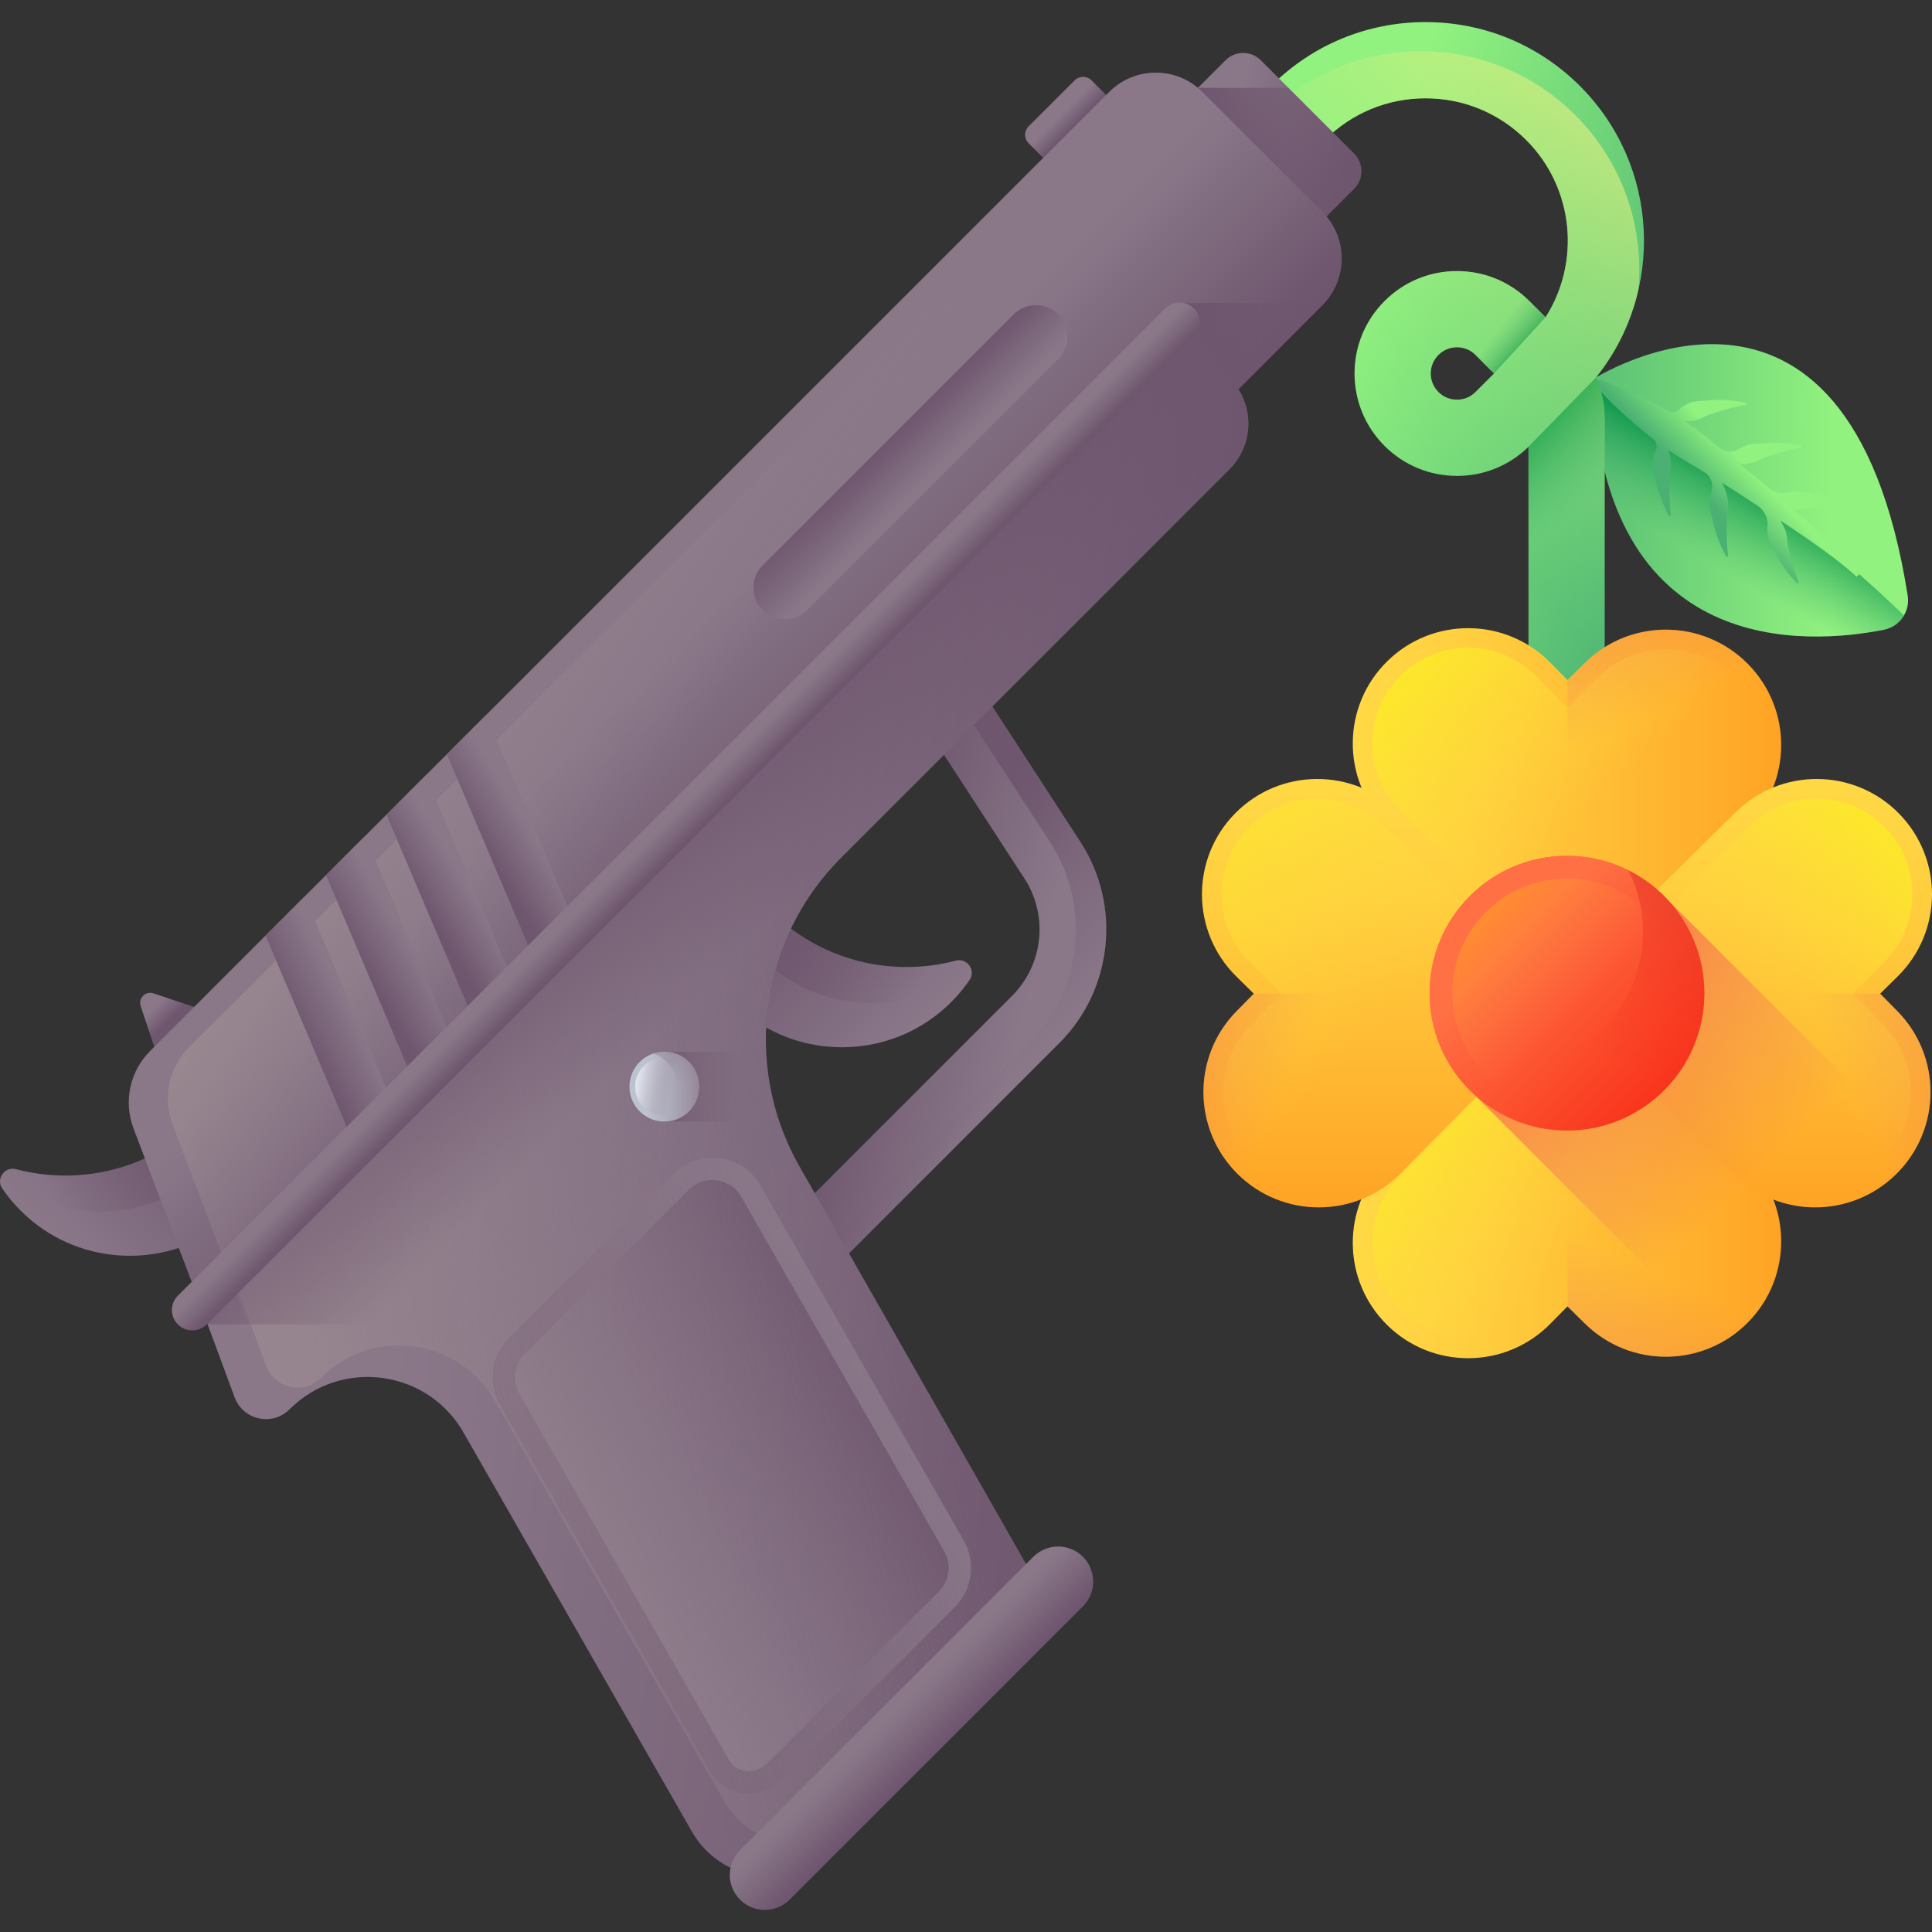 <svg id="Capa_1" enable-background="new 0 0 510 510" height="512" viewBox="0 0 510 510" width="512" xmlns="http://www.w3.org/2000/svg" xmlns:xlink="http://www.w3.org/1999/xlink"><rect x="0" y="0" width="510" height="510" fill="#333333" stroke="none"/><linearGradient id="lg1"><stop offset="0" stop-color="#91f27f"/><stop offset="1" stop-color="#4ab172"/></linearGradient><linearGradient id="SVGID_1_" gradientTransform="matrix(-.264 .965 -.965 -.264 971.5 -432.477)" gradientUnits="userSpaceOnUse" x1="671.006" x2="691.358" xlink:href="#lg1" y1="322.116" y2="402.769"/><linearGradient id="lg2"><stop offset="0" stop-color="#4ab172" stop-opacity="0"/><stop offset="1" stop-color="#009145"/></linearGradient><linearGradient id="SVGID_2_" gradientUnits="userSpaceOnUse" x1="451.1" x2="464.538" xlink:href="#lg2" y1="148.822" y2="126.19"/><linearGradient id="SVGID_3_" gradientUnits="userSpaceOnUse" x1="459.881" x2="450.18" xlink:href="#lg1" y1="121.739" y2="130.989"/><linearGradient id="SVGID_4_" gradientUnits="userSpaceOnUse" x1="353.168" x2="455.616" xlink:href="#lg1" y1="83.417" y2="117.707"/><linearGradient id="SVGID_5_" gradientUnits="userSpaceOnUse" x1="409.733" x2="394.762" xlink:href="#lg2" y1="140.199" y2="117.742"/><linearGradient id="SVGID_6_" gradientUnits="userSpaceOnUse" x1="395.531" x2="402.455" xlink:href="#lg2" y1="86.522" y2="91.778"/><linearGradient id="SVGID_7_" gradientUnits="userSpaceOnUse" x1="369.474" x2="468.646" y1="119.1" y2="18.969"><stop offset="0" stop-color="#91f27f" stop-opacity="0"/><stop offset="1" stop-color="#ffed82"/></linearGradient><linearGradient id="lg3"><stop offset="0" stop-color="#ffd945"/><stop offset=".304" stop-color="#ffcd3e"/><stop offset=".856" stop-color="#ffad2b"/><stop offset="1" stop-color="#ffa325"/></linearGradient><linearGradient id="SVGID_8_" gradientUnits="userSpaceOnUse" x1="357.097" x2="470.19" xlink:href="#lg3" y1="214" y2="214"/><linearGradient id="lg4"><stop offset="0" stop-color="#ffd945" stop-opacity="0"/><stop offset="1" stop-color="#fbed21"/></linearGradient><linearGradient id="SVGID_9_" gradientUnits="userSpaceOnUse" x1="425.968" x2="375.849" xlink:href="#lg4" y1="209.044" y2="158.568"/><linearGradient id="lg5"><stop offset="0" stop-color="#e87264" stop-opacity="0"/><stop offset="1" stop-color="#ff7044"/></linearGradient><linearGradient id="SVGID_10_" gradientUnits="userSpaceOnUse" x1="427.391" x2="394.321" xlink:href="#lg5" y1="192.992" y2="117.72"/><linearGradient id="SVGID_11_" gradientUnits="userSpaceOnUse" x1="357.097" x2="470.19" xlink:href="#lg3" y1="310.356" y2="310.356"/><linearGradient id="SVGID_12_" gradientUnits="userSpaceOnUse" x1="416.815" x2="367.413" xlink:href="#lg4" y1="328.937" y2="284.546"/><linearGradient id="SVGID_13_" gradientTransform="matrix(1 0 0 -1 .875 152.607)" gradientUnits="userSpaceOnUse" x1="426.516" x2="393.446" xlink:href="#lg5" y1="-178.757" y2="-254.029"/><linearGradient id="SVGID_14_" gradientTransform="matrix(0 1 -1 0 -553.125 907.718)" gradientUnits="userSpaceOnUse" x1="-702.087" x2="-588.993" xlink:href="#lg3" y1="-1014.947" y2="-1014.947"/><linearGradient id="SVGID_15_" gradientTransform="matrix(0 1 -1 0 -553.125 907.718)" gradientUnits="userSpaceOnUse" x1="-633.216" x2="-683.334" xlink:href="#lg4" y1="-1019.902" y2="-1070.378"/><linearGradient id="SVGID_16_" gradientTransform="matrix(0 1 -1 0 -553.125 907.718)" gradientUnits="userSpaceOnUse" x1="-631.793" x2="-664.862" xlink:href="#lg5" y1="-1035.955" y2="-1111.226"/><linearGradient id="SVGID_17_" gradientTransform="matrix(0 1 -1 0 -553.125 907.718)" gradientUnits="userSpaceOnUse" x1="-702.087" x2="-588.993" xlink:href="#lg3" y1="-918.59" y2="-918.59"/><linearGradient id="SVGID_18_" gradientUnits="userSpaceOnUse" x1="360.374" x2="292.069" xlink:href="#lg4" y1="274.308" y2="206.002"/><linearGradient id="SVGID_19_" gradientTransform="matrix(0 1 1 0 -862.014 907.718)" gradientUnits="userSpaceOnUse" x1="-631.793" x2="-664.862" xlink:href="#lg5" y1="1206.471" y2="1131.2"/><linearGradient id="SVGID_20_" gradientUnits="userSpaceOnUse" x1="462.911" x2="403.225" xlink:href="#lg5" y1="311.446" y2="251.76"/><linearGradient id="SVGID_21_" gradientUnits="userSpaceOnUse" x1="400.074" x2="447.044" y1="248.609" y2="295.579"><stop offset="0" stop-color="#ff7044"/><stop offset="1" stop-color="#f82814"/></linearGradient><linearGradient id="SVGID_22_" gradientUnits="userSpaceOnUse" x1="417.256" x2="384.437" y1="265.791" y2="232.972"><stop offset="0" stop-color="#ff7044" stop-opacity="0"/><stop offset="1" stop-color="#ffa325"/></linearGradient><linearGradient id="SVGID_23_" gradientUnits="userSpaceOnUse" x1="414.903" x2="464.752" y1="276.077" y2="183.365"><stop offset="0" stop-color="#f82814" stop-opacity="0"/><stop offset="1" stop-color="#c0272d"/></linearGradient><linearGradient id="lg6"><stop offset="0" stop-color="#8a7889"/><stop offset="1" stop-color="#6e566e"/></linearGradient><linearGradient id="SVGID_24_" gradientTransform="matrix(-.707 -.707 -.707 .707 -1385.604 249.669)" gradientUnits="userSpaceOnUse" x1="-1048.318" x2="-1048.318" xlink:href="#lg6" y1="-936.09" y2="-989.804"/><linearGradient id="lg7"><stop offset="0" stop-color="#6e566e" stop-opacity="0"/><stop offset="1" stop-color="#6e566e"/></linearGradient><linearGradient id="SVGID_25_" gradientTransform="matrix(-.707 -.707 -.707 .707 -1385.604 249.669)" gradientUnits="userSpaceOnUse" x1="-1035.409" x2="-1051.356" xlink:href="#lg7" y1="-944.236" y2="-988.533"/><linearGradient id="SVGID_26_" gradientTransform="matrix(.707 -.707 .707 .707 -174.281 249.669)" gradientUnits="userSpaceOnUse" x1="504.81" x2="520.77" xlink:href="#lg6" y1="200.554" y2="228.592"/><linearGradient id="SVGID_27_" gradientTransform="matrix(.707 -.707 .707 .707 -174.281 249.669)" gradientUnits="userSpaceOnUse" x1="536.124" x2="496.8" xlink:href="#lg7" y1="227.001" y2="207.339"/><linearGradient id="SVGID_28_" gradientTransform="matrix(.707 -.707 .707 .707 -174.281 249.669)" gradientUnits="userSpaceOnUse" x1="476.78" x2="476.78" xlink:href="#lg6" y1="166.094" y2="170.774"/><linearGradient id="SVGID_29_" gradientTransform="matrix(.707 -.707 .707 .707 -174.281 249.669)" gradientUnits="userSpaceOnUse" x1="140.622" x2="140.622" xlink:href="#lg6" y1="163.574" y2="168.835"/><linearGradient id="SVGID_30_" gradientTransform="matrix(.707 -.707 .707 .707 -174.281 249.669)" gradientUnits="userSpaceOnUse" x1="295.199" x2="295.199" xlink:href="#lg6" y1="193.509" y2="247.131"/><linearGradient id="lg8"><stop offset="0" stop-color="#6e566e" stop-opacity="0"/><stop offset=".047" stop-color="#6e566e" stop-opacity=".047"/><stop offset="1" stop-color="#6e566e"/></linearGradient><linearGradient id="SVGID_31_" gradientTransform="matrix(.707 -.707 .707 .707 -174.281 249.669)" gradientUnits="userSpaceOnUse" x1="488.042" x2="461.791" xlink:href="#lg8" y1="265.766" y2="239.516"/><linearGradient id="SVGID_32_" gradientTransform="matrix(.707 -.707 .707 .707 -174.281 249.669)" gradientUnits="userSpaceOnUse" x1="304.035" x2="280.87" xlink:href="#lg6" y1="325.939" y2="285.492"/><linearGradient id="SVGID_33_" gradientTransform="matrix(.707 -.707 .707 .707 -174.281 249.669)" gradientUnits="userSpaceOnUse" x1="287.84" x2="287.84" xlink:href="#lg7" y1="337.107" y2="279.622"/><linearGradient id="SVGID_34_" gradientTransform="matrix(.707 -.707 .707 .707 -174.281 249.669)" gradientUnits="userSpaceOnUse" x1="275.025" x2="275.025" xlink:href="#lg6" y1="309.404" y2="255.689"/><linearGradient id="SVGID_35_" gradientTransform="matrix(.707 -.707 .707 .707 -174.281 249.669)" gradientUnits="userSpaceOnUse" x1="287.934" x2="271.987" xlink:href="#lg7" y1="301.258" y2="256.96"/><linearGradient id="SVGID_36_" gradientTransform="matrix(.707 -.707 .707 .707 -174.281 249.669)" gradientUnits="userSpaceOnUse" x1="188.88" x2="304.398" xlink:href="#lg6" y1="219.676" y2="370.679"/><linearGradient id="SVGID_37_" gradientTransform="matrix(.707 -.707 .707 .707 -174.281 249.669)" gradientUnits="userSpaceOnUse" x1="213.483" x2="93.051" xlink:href="#lg6" y1="369.95" y2="343.354"/><linearGradient id="SVGID_38_" gradientTransform="matrix(.707 -.707 .707 .707 -174.281 249.669)" gradientUnits="userSpaceOnUse" x1="120.729" x2="206.657" xlink:href="#lg6" y1="348.952" y2="369.052"/><linearGradient id="lg9"><stop offset="0" stop-color="#8a7889" stop-opacity="0"/><stop offset="1" stop-color="#9d8b91"/></linearGradient><linearGradient id="SVGID_39_" gradientTransform="matrix(.707 -.707 .707 .707 -174.281 249.669)" gradientUnits="userSpaceOnUse" x1="255.057" x2="83.118" xlink:href="#lg9" y1="317.442" y2="212.815"/><linearGradient id="SVGID_40_" gradientTransform="matrix(.707 -.707 .707 .707 -174.281 249.669)" gradientUnits="userSpaceOnUse" x1="275.025" x2="275.025" xlink:href="#lg7" y1="262.362" y2="208.837"/><linearGradient id="SVGID_41_" gradientTransform="matrix(.707 -.707 .707 .707 -174.281 249.669)" gradientUnits="userSpaceOnUse" x1="147.327" x2="147.327" xlink:href="#lg6" y1="433.602" y2="448.097"/><linearGradient id="SVGID_42_" gradientTransform="matrix(.707 -.707 .707 .707 -174.281 249.669)" gradientUnits="userSpaceOnUse" x1="234.895" x2="215.478" xlink:href="#lg8" y1="287.471" y2="268.054"/><linearGradient id="SVGID_43_" gradientTransform="matrix(.707 -.707 .707 .707 -174.281 249.669)" gradientUnits="userSpaceOnUse" x1="217.505" x2="229.452" y1="270.081" y2="282.028"><stop offset="0" stop-color="#bdc2d1"/><stop offset=".237" stop-color="#b5b6c5"/><stop offset=".665" stop-color="#9e96a6"/><stop offset="1" stop-color="#8a7889"/></linearGradient><linearGradient id="SVGID_44_" gradientTransform="matrix(.707 -.707 .707 .707 -174.281 249.669)" gradientUnits="userSpaceOnUse" x1="222.063" x2="216.371" y1="275.101" y2="267.032"><stop offset="0" stop-color="#8a7889" stop-opacity="0"/><stop offset=".135" stop-color="#9a8b9b" stop-opacity=".135"/><stop offset=".534" stop-color="#c4bfcb" stop-opacity=".534"/><stop offset=".835" stop-color="#dee0e9" stop-opacity=".835"/><stop offset="1" stop-color="#e8ecf4"/></linearGradient><linearGradient id="SVGID_45_" gradientTransform="matrix(.707 -.707 .707 .707 -174.281 249.669)" gradientUnits="userSpaceOnUse" x1="222.212" x2="234.892" y1="275.328" y2="251.745"><stop offset="0" stop-color="#8a7889" stop-opacity="0"/><stop offset="1" stop-color="#6e566e"/></linearGradient><linearGradient id="SVGID_46_" gradientTransform="matrix(.707 -.707 .707 .707 -174.281 249.669)" gradientUnits="userSpaceOnUse" x1="383.458" x2="383.458" xlink:href="#lg6" y1="209.313" y2="194.461"/><linearGradient id="SVGID_47_" gradientTransform="matrix(.707 -.707 .707 .707 -174.281 249.669)" gradientUnits="userSpaceOnUse" x1="299.26" x2="285.173" xlink:href="#lg9" y1="211.413" y2="140.982"/><linearGradient id="SVGID_48_" gradientTransform="matrix(.707 -.707 .707 .707 -174.281 249.669)" gradientUnits="userSpaceOnUse" x1="176.376" x2="161.954" xlink:href="#lg6" y1="202.601" y2="197.941"/><linearGradient id="SVGID_49_" gradientTransform="matrix(.707 -.707 .707 .707 -174.281 249.669)" gradientUnits="userSpaceOnUse" x1="199.311" x2="185.776" xlink:href="#lg6" y1="202.312" y2="198.762"/><linearGradient id="SVGID_50_" gradientTransform="matrix(.707 -.707 .707 .707 -174.281 249.669)" gradientUnits="userSpaceOnUse" x1="221.242" x2="208.595" xlink:href="#lg6" y1="202.044" y2="198.938"/><linearGradient id="SVGID_51_" gradientTransform="matrix(.707 -.707 .707 .707 -174.281 249.669)" gradientUnits="userSpaceOnUse" x1="243.739" x2="230.648" xlink:href="#lg6" y1="201.977" y2="198.87"/><linearGradient id="SVGID_52_" gradientTransform="matrix(.707 -.707 .707 .707 -174.281 249.669)" gradientUnits="userSpaceOnUse" x1="275.399" x2="275.399" xlink:href="#lg6" y1="224.798" y2="232.043"/><path d="m420.392 100.17s67.379-43.414 83.198 57.085c.66 4.194-2.134 8.148-6.297 8.979-20.016 3.995-74.421 7.97-76.901-66.064z" fill="url(#SVGID_1_)"/><path d="m497.293 166.234c2.308-.461 4.192-1.883 5.303-3.773-35.178-34.145-82.205-62.292-82.205-62.292 2.481 74.035 56.886 70.06 76.902 66.065z" fill="url(#SVGID_2_)"/><path d="m473.264 149.036c-.253-.781-.45-1.581-.655-2.37-.207-.788-.414-1.571-.577-2.364-.181-.787-.246-1.607-.327-2.411-.077-.805-.276-1.565-.594-2.303-.328-.729-.688-1.447-1.142-2.167.925.614 1.85 1.228 2.777 1.842l4.487 3.056c1.505 1.013 2.931 2.107 4.42 3.143 2.935 2.12 5.768 4.337 8.46 6.756l.633-.554-1.742-2.142-.879-1.078c-.301-.351-.621-.676-.931-1.016-1.269-1.322-2.499-2.717-3.831-3.971-2.605-2.596-5.329-5.047-8.044-7.519-.535-.462-1.07-.924-1.605-1.387.589.019 1.174-.006 1.762-.127.792-.158 1.595-.335 2.401-.393.806-.076 1.615-.107 2.429-.14.814-.035 1.637-.08 2.458-.066 1.656-.049 3.309.058 5.015.12l.125-.45c-1.526-.779-3.126-1.448-4.777-1.978-.825-.275-1.664-.491-2.509-.717-.849-.182-1.704-.366-2.567-.503-.862-.145-1.729-.342-2.607-.499-.877-.138-1.762-.128-2.63.068-.17.04-.34.084-.51.131-1.848.509-3.828.048-5.304-1.174l-.027-.023c-2.57-2.127-5.179-4.192-7.781-6.273.827.006 1.609-.059 2.382-.158.795-.115 1.547-.342 2.274-.697.727-.352 1.46-.724 2.226-.981.761-.275 1.537-.508 2.317-.743.78-.237 1.565-.488 2.363-.68 1.591-.462 3.219-.772 4.885-1.139l.009-.467c-1.673-.372-3.389-.619-5.121-.719-.867-.059-1.734-.059-2.609-.066-.867.036-1.742.073-2.611.156-.871.076-1.76.102-2.649.169-.884.086-1.739.317-2.53.724-.348.184-.692.382-1.027.601-1.635 1.063-3.788.877-5.295-.36-1.294-1.063-2.587-2.128-3.888-3.181-1.647-1.338-3.355-2.585-5.11-3.765.712-.01 1.395-.069 2.07-.156.795-.115 1.547-.342 2.274-.697.727-.352 1.461-.724 2.226-.981.761-.275 1.537-.508 2.317-.743.779-.238 1.565-.488 2.363-.68 1.591-.462 3.219-.772 4.885-1.139l.009-.467c-1.672-.372-3.389-.619-5.12-.719-.867-.06-1.734-.059-2.609-.066-.867.036-1.741.073-2.611.156-.871.076-1.76.102-2.649.169-.884.086-1.738.317-2.53.724-.782.414-1.544.901-2.234 1.522-.79.712-1.927.869-2.858.354-2.409-1.333-6.783-3.706-9.195-4.807-3.371-1.51-6.817-2.901-10.527-3.871l-.457.706c2.389 2.986 5.004 5.609 7.692 8.115 2.695 2.497 5.478 4.851 8.339 7.085.05.04.101.079.151.119.922.721 1.185 1.963.712 3.034-.349.789-.571 1.603-.727 2.415-.158.876-.129 1.76.047 2.631.196.87.43 1.728.613 2.583.175.856.396 1.703.615 2.543.263.834.516 1.663.826 2.475.602 1.627 1.34 3.196 2.185 4.686l.444-.145c-.136-1.701-.316-3.348-.339-5.005-.05-.82-.04-1.644-.041-2.458-.003-.814-.007-1.624.033-2.433.022-.808.164-1.618.287-2.416.127-.799.125-1.585.002-2.378-.147-.858-.344-1.716-.644-2.604 1.571 1.072 3.177 2.091 4.819 3.06 1.319.762 3.085 1.809 4.633 2.734 1.647.983 2.528 2.914 2.086 4.78-.216.912-.296 1.85-.459 2.694-.158.876-.129 1.76.047 2.631.196.87.43 1.727.613 2.583.175.856.396 1.703.615 2.542.263.834.516 1.663.826 2.475.602 1.627 1.34 3.196 2.185 4.686l.444-.145c-.136-1.701-.315-3.348-.339-5.005-.05-.819-.04-1.643-.041-2.458-.003-.814-.007-1.624.033-2.433.022-.808.164-1.617.288-2.416.127-.799.124-1.585.002-2.378-.259-1.512-.66-3.02-1.566-4.71 3.04 1.957 6.105 3.891 9.113 5.894l.119.075c1.857 1.177 2.996 3.273 2.803 5.463-.055.619-.05 1.233-.012 1.836.066.888.315 1.737.704 2.535.407.794.849 1.565 1.24 2.347.383.785.809 1.549 1.232 2.308.464.742.916 1.481 1.419 2.19.99 1.424 2.097 2.758 3.289 3.99l.394-.252c-.556-1.615-1.142-3.165-1.58-4.763z" fill="url(#SVGID_3_)"/><path d="m423.602 188.763h-20.119v-70.822c-5.078 4.958-11.77 7.685-18.88 7.685-7.221 0-14.01-2.813-19.117-7.919-5.106-5.106-7.919-11.895-7.919-19.117 0-7.221 2.812-14.01 7.92-19.117 5.105-5.106 11.894-7.918 19.116-7.918 7.221 0 14.01 2.813 19.117 7.919l4.266 4.266c9.273-14.533 7.569-34.101-5.114-46.784-7.098-7.097-16.535-11.007-26.573-11.007-10.039 0-19.475 3.909-26.573 11.007l-14.777 14.778-14.227-14.226 14.778-14.778c10.897-10.898 25.387-16.899 40.799-16.899 15.411 0 29.901 6.002 40.799 16.899 20.991 20.992 22.397 54.265 4.214 76.9 1.5 3.396 2.289 7.1 2.289 10.924v78.209zm-38.999-97.089c-1.848 0-3.584.72-4.89 2.026-1.307 1.307-2.027 3.044-2.027 4.891s.72 3.584 2.027 4.891 3.042 2.026 4.89 2.026 3.584-.719 4.89-2.026l4.891-4.891-4.891-4.891c-1.306-1.306-3.042-2.026-4.89-2.026z" fill="url(#SVGID_4_)"/><path d="m403.483 188.763h20.119v-78.208c0-3.825-.789-7.528-2.289-10.924l-17.83 18.31z" fill="url(#SVGID_5_)"/><path d="m403.72 79.474c-5.106-5.106-11.895-7.919-19.117-7.919-.057 0-.113.004-.17.004v20.123c.057-.001.113-.008.17-.008 1.848 0 3.584.72 4.89 2.026l4.891 4.891 13.602-14.85z" fill="url(#SVGID_6_)"/><path d="m415.873 30.435c-10.904-10.894-25.39-16.9-40.801-16.9s-29.906 6.005-40.8 16.9l-10.311 10.311 10.985 10.985 14.777-14.777c7.102-7.092 16.538-11.005 26.577-11.005s19.475 3.913 26.577 11.005c9.818 9.828 13.057 23.79 9.697 36.334-.966 3.652-2.505 7.182-4.587 10.452l-4.265-4.265c-5.11-5.11-11.9-7.917-19.123-7.917-7.213 0-14.003 2.806-19.113 7.917-5.01 5.01-7.806 11.629-7.907 18.7-.01.141-.01.272-.01.412 0 7.223 2.807 14.013 7.917 19.123 5.11 5.1 11.9 7.917 19.113 7.917 7.112 0 13.811-2.726 18.881-7.685v70.818h20.119v-78.201c0-2.324-.292-4.607-.865-6.8-.352-1.418-.835-2.796-1.418-4.124 5.563-6.921 9.295-14.848 11.176-23.106 1.518-16.489-4.035-33.5-16.619-46.094zm-25.953 72.628-.423.423c-1.308 1.298-3.048 2.022-4.899 2.022-1.841 0-3.581-.724-4.889-2.022-.573-.573-1.026-1.227-1.358-1.942-.443-.905-.664-1.911-.664-2.957 0-1.841.714-3.581 2.022-4.889s3.048-2.022 4.889-2.022c1.851 0 3.591.714 4.899 2.022l4.889 4.889z" fill="url(#SVGID_7_)"/><path d="m419.051 259.785 42.059-41.431c11.98-11.801 12.125-31.08.324-43.06-11.801-11.98-31.08-12.125-43.06-.324l-4.603 4.534-4.534-4.603c-11.801-11.98-31.08-12.125-43.06-.324-11.98 11.801-12.125 31.08-.324 43.06l41.431 42.059c3.225 3.274 8.493 3.314 11.767.089z" fill="url(#SVGID_8_)"/><path d="m413.213 257.004c-.85 0-1.647-.333-2.242-.938l-41.431-42.058c-9.78-9.928-9.659-25.963.269-35.743 4.758-4.687 11.057-7.269 17.736-7.269 6.824 0 13.219 2.677 18.007 7.538l8.165 8.289 8.289-8.165c4.759-4.688 11.057-7.269 17.736-7.269 6.824 0 13.219 2.677 18.007 7.538 9.78 9.928 9.66 25.962-.269 35.743l-42.059 41.431c-.593.582-1.377.903-2.208.903z" fill="url(#SVGID_9_)"/><path d="m419.051 259.785 42.059-41.431c11.98-11.801 12.125-31.08.324-43.06-11.801-11.98-31.08-12.125-43.06-.324l-4.603 4.534v82.648c1.919-.128 3.803-.912 5.28-2.367z" fill="url(#SVGID_10_)"/><path d="m419.051 264.571 42.059 41.431c11.98 11.801 12.125 31.08.324 43.06-11.801 11.98-31.08 12.125-43.06.324l-4.603-4.534-4.534 4.603c-11.801 11.98-31.08 12.125-43.06.324-11.98-11.801-12.125-31.08-.324-43.06l41.431-42.059c3.225-3.274 8.493-3.314 11.767-.089z" fill="url(#SVGID_11_)"/><path d="m413.213 267.352c-.85 0-1.647.333-2.242.938l-41.431 42.058c-9.78 9.928-9.659 25.962.269 35.742 4.758 4.688 11.057 7.269 17.736 7.269 6.824 0 13.219-2.677 18.007-7.538l8.165-8.289 8.289 8.165c4.759 4.688 11.057 7.269 17.736 7.269 6.824 0 13.219-2.677 18.007-7.538 9.78-9.928 9.66-25.962-.269-35.742l-42.059-41.431c-.593-.581-1.377-.903-2.208-.903z" fill="url(#SVGID_12_)"/><path d="m419.051 264.571 42.059 41.431c11.98 11.801 12.125 31.08.324 43.06-11.801 11.98-31.08 12.125-43.06.324l-4.603-4.534v-82.648c1.919.128 3.803.912 5.28 2.367z" fill="url(#SVGID_13_)"/><path d="m416.036 267.586 41.431 42.058c11.801 11.98 31.08 12.125 43.06.324 11.98-11.801 12.125-31.08.324-43.06l-4.534-4.603 4.603-4.534c11.98-11.801 12.125-31.08.324-43.06-11.801-11.98-31.08-12.125-43.06-.324l-42.059 41.431c-3.274 3.226-3.313 8.494-.089 11.768z" fill="url(#SVGID_14_)"/><path d="m418.818 261.747c0-.85.333-1.646.938-2.242l42.058-41.431c9.929-9.78 25.963-9.659 35.743.269 4.687 4.758 7.269 11.057 7.269 17.736 0 6.824-2.677 13.219-7.538 18.007l-8.288 8.164 8.165 8.289c4.688 4.759 7.269 11.057 7.269 17.736 0 6.824-2.677 13.219-7.538 18.007-9.928 9.78-25.962 9.66-35.742-.269l-41.431-42.059c-.584-.592-.905-1.376-.905-2.207z" fill="url(#SVGID_15_)"/><path d="m416.036 267.586 41.431 42.058c11.801 11.98 31.08 12.125 43.06.324 11.98-11.801 12.125-31.08.324-43.06l-4.534-4.603h-82.648c.128 1.919.912 3.803 2.367 5.281z" fill="url(#SVGID_16_)"/><path d="m411.251 267.586-41.431 42.058c-11.801 11.98-31.08 12.125-43.06.324-11.98-11.801-12.125-31.08-.324-43.06l4.534-4.603-4.603-4.534c-11.98-11.801-12.125-31.08-.324-43.06 11.801-11.98 31.08-12.125 43.06-.324l42.059 41.431c3.274 3.226 3.313 8.494.089 11.768z" fill="url(#SVGID_17_)"/><path d="m408.469 261.747c0-.85-.333-1.646-.938-2.242l-42.058-41.431c-9.928-9.78-25.962-9.659-35.742.269-4.687 4.758-7.269 11.057-7.269 17.736 0 6.824 2.677 13.219 7.538 18.007l8.289 8.165-8.165 8.289c-4.688 4.759-7.269 11.057-7.269 17.736 0 6.824 2.677 13.219 7.538 18.007 9.929 9.78 25.963 9.66 35.743-.269l41.431-42.059c.581-.593.902-1.377.902-2.208z" fill="url(#SVGID_18_)"/><path d="m411.251 267.586-41.431 42.058c-11.801 11.98-31.08 12.125-43.06.324-11.98-11.801-12.125-31.08-.324-43.06l4.534-4.603h82.648c-.128 1.919-.912 3.803-2.367 5.281z" fill="url(#SVGID_19_)"/><path d="m500.527 309.968c2.126-2.095 3.872-4.428 5.252-6.911l-65.672-65.672c-6.617-7.06-16.024-11.472-26.464-11.472-20.029 0-36.266 16.237-36.266 36.266 0 10.439 4.413 19.847 11.472 26.464l65.672 65.672c2.483-1.38 4.817-3.126 6.911-5.252 8.684-8.815 10.891-21.58 6.682-32.411 10.833 4.206 23.598 2 32.413-6.684zm-86.904-47.771c.001-.013.001-.026.002-.039.013-.001.026-.001.039-.002.001.014.001.028.002.042-.016 0-.029 0-.043-.001z" fill="url(#SVGID_20_)"/><circle cx="413.643" cy="262.178" fill="url(#SVGID_21_)" r="36.266"/><circle cx="413.643" cy="262.178" fill="url(#SVGID_22_)" r="30.267"/><path d="m429.866 229.737c2.446 4.882 3.825 10.391 3.825 16.223 0 20.029-16.237 36.266-36.266 36.266-5.832 0-11.341-1.379-16.223-3.825 5.954 11.884 18.244 20.043 32.441 20.043 20.029 0 36.266-16.237 36.266-36.266 0-14.197-8.159-26.487-20.043-32.441z" fill="url(#SVGID_23_)"/><path d="m53.236 295.433c5.878-5.878 10.012-12.837 12.409-20.237.964-2.975 5.099-3.061 6.301-.174 6.699 16.096 2.643 35.609-12.182 47.557-14.864 11.979-36.448 11.877-51.223-.211-3.148-2.576-5.801-5.497-7.959-8.654-1.733-2.535.681-5.872 3.65-5.087 16.933 4.478 35.725.085 49.004-13.194z" fill="url(#SVGID_24_)"/><path d="m4.231 308.627c16.934 4.478 35.726.084 49.005-13.194 5.878-5.878 10.012-12.837 12.409-20.237.258-.798.749-1.382 1.346-1.762 1.884 13.593-3.081 27.951-14.916 37.489-14.864 11.979-36.448 11.877-51.223-.211-.157-.128-.297-.267-.451-.397.686-1.277 2.171-2.127 3.83-1.688z" fill="url(#SVGID_25_)"/><path d="m357.451 49.844-12.196 12.196-33.938-33.938 12.196-12.196c2.571-2.571 6.739-2.571 9.31 0l24.629 24.629c2.57 2.57 2.57 6.738-.001 9.309z" fill="url(#SVGID_26_)"/><path d="m316.225 23.193-4.908 4.908 33.938 33.938 12.196-12.196c2.571-2.571 2.571-6.739 0-9.31l-17.341-17.34z" fill="url(#SVGID_27_)"/><path d="m294.672 27.752-16.607 16.607-6.538-6.538c-1.234-1.234-1.234-3.236 0-4.47l12.137-12.137c1.234-1.234 3.236-1.234 4.47 0z" fill="url(#SVGID_28_)"/><path d="m53.736 266.633-12.185 12.185-4.412-13.235c-.692-2.077 1.284-4.054 3.361-3.361z" fill="url(#SVGID_29_)"/><path d="m349.086 80.562-287.314 287.314-26.533-70.016c-2.682-7.077-.965-15.069 4.386-20.421l253.169-253.169c6.799-6.799 17.823-6.799 24.622 0l31.67 31.67c6.799 6.799 6.799 17.823 0 24.622z" fill="url(#SVGID_30_)"/><path d="m349.086 80.562c.182-.183.341-.38.513-.568h-37.095l-6.432 6.432 18.575 18.575z" fill="url(#SVGID_31_)"/><path d="m279.699 275.284-57.944 57.944-12.474-12.474 57.944-57.944c8.181-8.181 9.54-21.158 3.231-30.857l-27.54-42.333 14.785-9.62 27.54 42.334c10.828 16.642 8.496 38.911-5.542 52.95z" fill="url(#SVGID_32_)"/><path d="m252.06 183.67 25.153 38.664c10.827 16.642 8.496 38.911-5.543 52.95l-53.93 53.93 4.014 4.014 57.944-57.944c14.039-14.039 16.37-36.308 5.543-52.95l-27.54-42.334z" fill="url(#SVGID_33_)"/><path d="m203.304 240.386c-5.878-5.878-10.012-12.837-12.41-20.237-.964-2.975-5.099-3.061-6.301-.174-6.699 16.096-2.643 35.609 12.182 47.557 14.864 11.979 36.448 11.877 51.223-.211 3.149-2.576 5.801-5.497 7.959-8.655 1.733-2.535-.681-5.872-3.65-5.087-16.933 4.479-35.725.085-49.003-13.193z" fill="url(#SVGID_34_)"/><path d="m252.308 253.58c-16.935 4.478-35.726.085-49.004-13.194-5.878-5.878-10.012-12.837-12.41-20.237-.258-.798-.749-1.382-1.346-1.762-1.884 13.593 3.081 27.951 14.915 37.489 14.864 11.979 36.448 11.877 51.223-.211.156-.128.297-.267.451-.397-.685-1.277-2.169-2.127-3.829-1.688z" fill="url(#SVGID_35_)"/><path d="m309.792 85.013-257.564 257.564 9.703 26.272c2.228 6.032 9.955 7.726 14.502 3.179 13.704-13.704 36.715-10.475 46.118 6.471l59.902 104.677c7.696 13.87 26.531 16.513 37.748 5.297l59.71-59.71-69.228-121.485c-14.682-26.46-10.053-59.447 11.344-80.844l102.541-102.541c6.656-6.656 6.656-17.448 0-24.104z" fill="url(#SVGID_36_)"/><path d="m134.336 353.236c-4.622 4.622-5.623 11.747-2.453 17.464l55.328 96.519c1.877 3.383 5.163 5.621 9.004 6.129 3.867.511 7.726-1.024 10.484-3.782l45.318-45.318c4.619-4.619 5.622-11.739 2.459-17.454l-53.614-93.641c-4.718-8.525-16.288-10.154-23.178-3.265z" fill="url(#SVGID_37_)"/><path d="m202.54 465.409c-1.573 1.573-3.65 2.362-5.555 2.11-2.008-.265-3.652-1.385-4.633-3.152l-55.327-96.518c-1.886-3.404-1.282-7.703 1.469-10.454l43.348-43.348c1.966-1.966 4.673-2.872 7.425-2.484 2.753.388 5.103 2.005 6.449 4.438l53.614 93.641c1.884 3.402 1.278 7.699-1.472 10.449z" fill="url(#SVGID_38_)"/><path d="m324.568 99.79-14.776-14.777-249.243 249.244 9.703 26.272c2.228 6.032 9.956 7.726 14.502 3.179 13.704-13.704 36.715-10.475 46.118 6.471l59.902 104.677c7.696 13.871 26.531 16.514 37.748 5.297l51.39-51.39-69.228-121.485c-14.682-26.46-10.053-59.447 11.344-80.844l8.32-8.32 94.221-94.22c6.655-6.656 6.655-17.448-.001-24.104z" fill="url(#SVGID_39_)"/><path d="m309.786 85.013 14.777 14.777c6.661 6.661 6.669 17.447.008 24.108l-102.543 102.545c-21.397 21.397-26.021 54.378-11.343 80.831l23.493 42.353-179.35-.009-2.603-7.043z" fill="url(#SVGID_40_)"/><path d="m285.859 424.041-77.417 77.418c-3.614 3.614-9.473 3.614-13.087 0-3.614-3.614-3.614-9.473 0-13.087l77.418-77.418c3.614-3.614 9.473-3.614 13.087 0 3.613 3.614 3.613 9.473-.001 13.087z" fill="url(#SVGID_41_)"/><path d="m202.254 277.634h-26.399c-2.519-.131-5.081.764-7.006 2.689-3.602 3.602-3.602 9.443 0 13.046 1.924 1.924 4.487 2.819 7.006 2.688h29.88c-2.031-6.016-3.185-12.215-3.481-18.423z" fill="url(#SVGID_42_)"/><circle cx="175.372" cy="286.845" fill="url(#SVGID_43_)" r="9.225"/><circle cx="175.372" cy="286.845" fill="url(#SVGID_44_)" r="7.699"/><path d="m172.455 278.092c1.318.438 2.557 1.181 3.606 2.23 3.602 3.602 3.602 9.443 0 13.046-1.049 1.049-2.288 1.792-3.606 2.23 3.208 1.066 6.886.323 9.44-2.23 3.602-3.602 3.602-9.443 0-13.046-2.554-2.553-6.231-3.296-9.44-2.23z" fill="url(#SVGID_45_)"/><path d="m279.343 94.756-66.25 66.25c-3.249 3.249-8.518 3.25-11.767 0-3.249-3.249-3.249-8.518 0-11.767l66.25-66.25c3.249-3.25 8.518-3.25 11.767 0 3.25 3.249 3.249 8.518 0 11.767z" fill="url(#SVGID_46_)"/><path d="m49.947 276.449c-5.352 5.351-7.068 13.343-4.386 20.42l23.969 63.25 279.556-279.557c6.799-6.799 6.799-17.823 0-24.622l-31.671-31.67c-2.486-2.486-5.54-4.053-8.743-4.721-2.019.849-3.913 2.086-5.557 3.731z" fill="url(#SVGID_47_)"/><path d="m80.424 236.638 25.031 58.877-10.329 10.328-25.031-58.877z" fill="url(#SVGID_48_)"/><path d="m96.382 220.68 25.031 58.876-10.328 10.329-25.031-58.877z" fill="url(#SVGID_49_)"/><path d="m112.34 204.721 25.031 58.877-10.328 10.329-25.031-58.877z" fill="url(#SVGID_50_)"/><path d="m128.299 188.763 25.031 58.877-10.329 10.328-25.031-58.877z" fill="url(#SVGID_51_)"/><path d="m315.144 89.043-260.58 260.58c-2.1 2.1-5.505 2.1-7.605 0-2.1-2.1-2.1-5.505 0-7.605l260.58-260.58c2.1-2.1 5.505-2.1 7.605 0 2.1 2.1 2.1 5.505 0 7.605z" fill="url(#SVGID_52_)"/></svg>